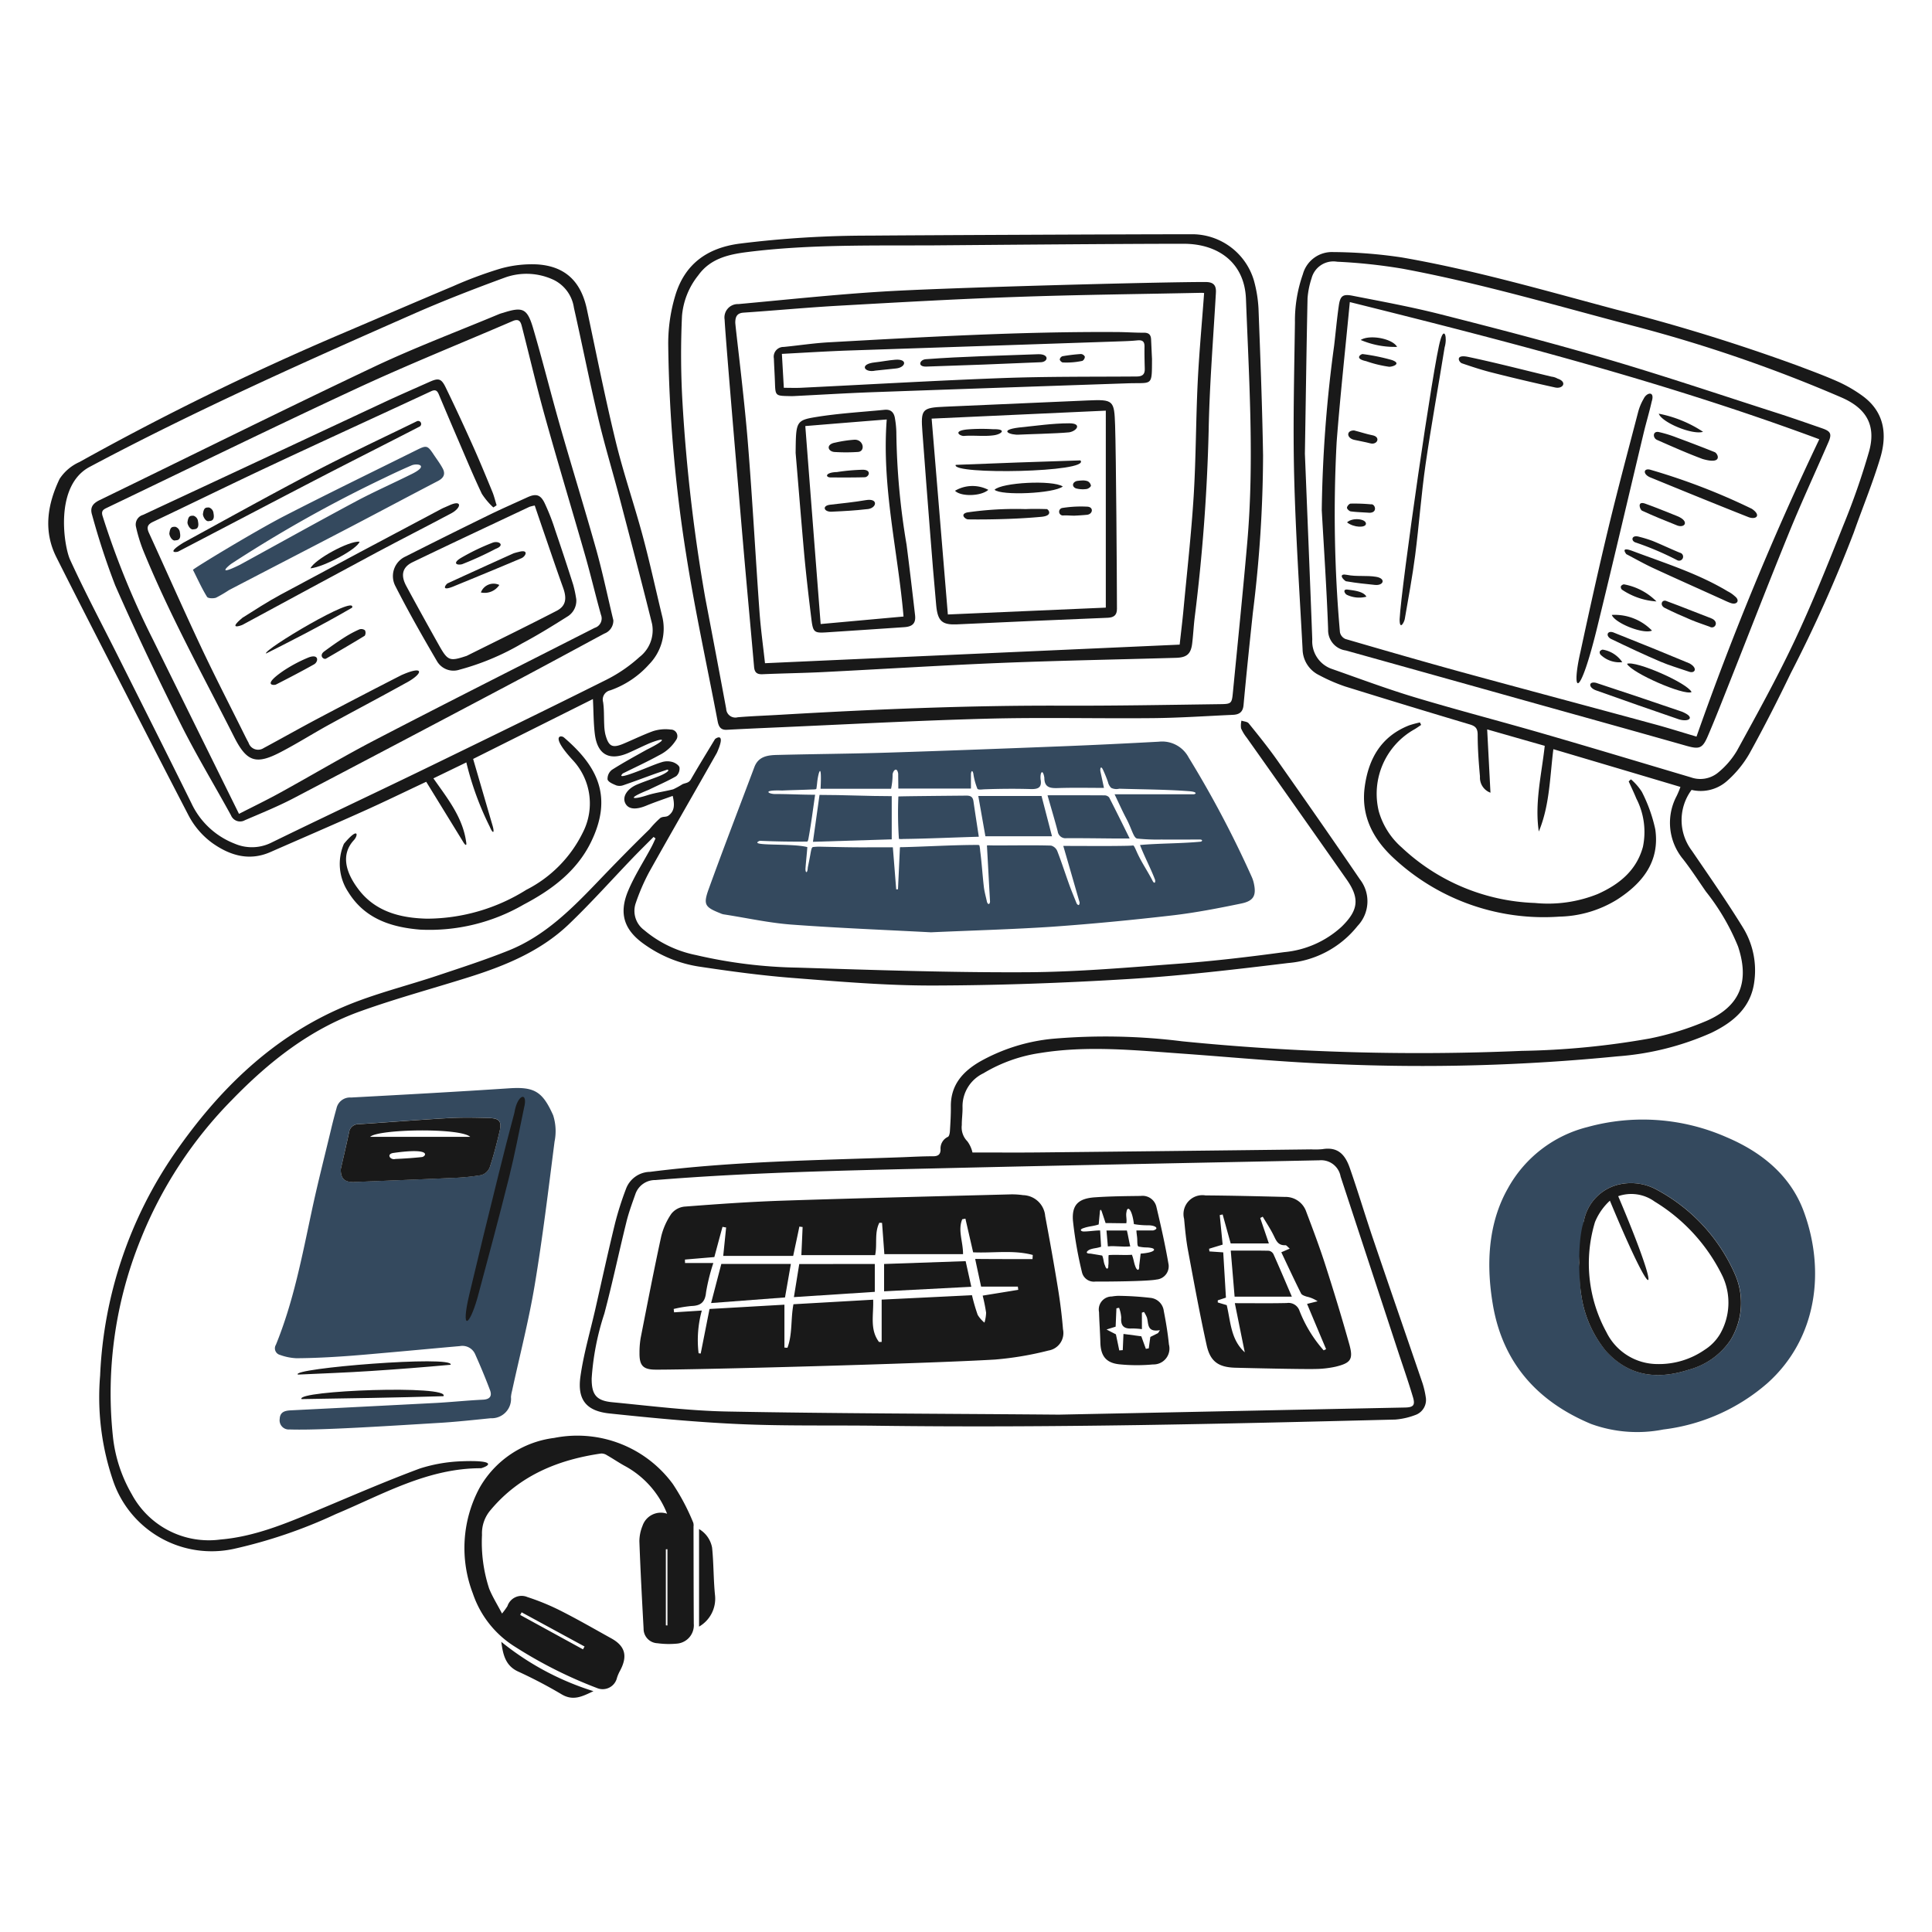 <svg xmlns="http://www.w3.org/2000/svg" version="1.1" xmlns:xlink="http://www.w3.org/1999/xlink" xmlns:svgjs="http://svgjs.com/svgjs" viewBox="0 0 549 549" width="549" height="549"><g transform="matrix(2.745,0,0,2.745,0,0)"><path d="M96.369,96.512c-4.616-.245-9.547-.436-14.456-.8-2.346-.178-4.672-.7-7-1.057a1.287,1.287,0,0,1-.313-.1c-1.63-.648-1.828-.893-1.228-2.543,1.528-4.221,3.144-8.408,4.719-12.6.43-1.146,1.432-1.241,2.421-1.262,3.785-.095,7.576-.122,11.361-.238,6.069-.191,12.145-.423,18.214-.662,3.293-.129,6.587-.293,9.874-.47a3.1,3.1,0,0,1,3.089,1.636,108.727,108.727,0,0,1,6.519,12.336,3.435,3.435,0,0,1,.212.614c.3,1.3.034,1.889-1.269,2.162-2.366.491-4.753.954-7.153,1.234-4.133.477-8.279.879-12.431,1.173C104.852,96.206,100.761,96.315,96.369,96.512Zm11.354-15.827c.144.811-.218,1.016-.988,1-1.583-.048-3.165-.034-4.747.02-.32.007-.627.082-.8-.034a6.764,6.764,0,0,1-.43-1.6c-.089-.361-.211-.293-.246.034v1.528H92.994c0-.573-.014-1.03-.014-1.541-.116-.73-.511-.375-.579.068a7.174,7.174,0,0,1-.157,1.493h-7.3c.157-3.048-.259-1.609-.354-.613-.021.225-.048.395-.069.572-.013.13-.2.1-.7.123-.955.041-1.909.055-2.857.1-2.223-.081-1.344.4-.641.362,1.35,0,2.611.075,4.057.075-.232,1.6-.409,3-.661,4.385-.034.184-.062.429-.164.463-1.418.014-3.1,0-4.91-.082-1.37.6,3.335.219,4.93.655-.047.662-.136,1.473-.184,2.1-.061.594.2.7.232.014.082-.416.171-.832.246-1.248.088-.484.136-.845.286-.873a5.509,5.509,0,0,1,.893-.034c1.692.034,3.219.075,4.91.062.812-.007,1.623,0,2.469,0,.123,1.5.232,2.925.348,4.357.061-.007.122-.007.184-.014.068-1.459.136-2.911.2-4.343a.666.666,0,0,1,.225-.014c2.537-.061,5.019-.218,7.556-.232.089,0,.382-.02.443.041a2.734,2.734,0,0,1,.082.552c.164,1.241.239,2.5.382,3.737.061.532.218,1.057.327,1.582.1.273.28.28.314-.041-.109-1.936-.211-3.866-.321-5.816a1.536,1.536,0,0,1,.355-.007c2.1.02,4.187-.041,6.281.02a.966.966,0,0,1,.641.553c.443,1.138.818,2.311,1.234,3.464.238.668.518,1.323.777,1.977.157.219.293.239.307-.109-.559-1.93-1.111-3.859-1.691-5.851,2.305,0,4.453.028,6.6-.013.266-.007.443-.014.634-.034.1-.007.307.525.45.832.457.982,1.078,1.882,1.569,2.843.136.259.306.253.252-.109-.43-1.152-1.146-2.5-1.562-3.614,1.951-.177,4.208-.15,6.165-.334.341,0,.361-.259-.027-.232-1.33,0-2.66.007-3.99,0a19.861,19.861,0,0,1-2.434-.1c-.389-.062-.539-.948-1.132-2.073-.4-.751-.743-1.528-1.214-2.51h8.163c.293-.02.429-.252-.423-.32-2.448-.184-4.808-.184-7.256-.259a1.215,1.215,0,0,1-.839-.089,1.235,1.235,0,0,1-.334-.614,12.973,12.973,0,0,0-.5-1.234c-.2-.443-.314-.252-.287.1.116.552.239,1.1.375,1.753-1.6,0-3.116-.034-4.637.013-.825.028-1.541.034-1.534-1.077C107.955,79.553,107.648,79.935,107.723,80.685Z" fill="#34495e"></path><path d="M173.958,81.462c-4.412-1.316-8.762-2.605-13.154-3.907-.368,2.891-.375,5.8-1.507,8.524-.443-2.973.28-5.851.614-8.872-1.951-.552-3.915-1.118-5.96-1.7.116,2.21.225,4.3.341,6.553a1.656,1.656,0,0,1-1.085-1.663c-.129-1.439-.238-2.885-.238-4.324,0-.689-.239-.914-.853-1.091q-6.455-1.923-12.874-3.921a17.883,17.883,0,0,1-2.68-1.166,3.035,3.035,0,0,1-1.719-2.694c-.32-5.987-.723-11.974-.873-17.968-.129-5.285.007-10.577.082-15.868a14.5,14.5,0,0,1,.819-4.972,3.113,3.113,0,0,1,3.116-2.3,49.953,49.953,0,0,1,7.14.559c7.494,1.3,14.791,3.424,22.128,5.381a194.157,194.157,0,0,1,18.787,5.8c1.425.539,2.857,1.064,4.248,1.684a14.333,14.333,0,0,1,2.462,1.425c2.319,1.658,2.639,4,1.882,6.5-.784,2.6-1.827,5.115-2.728,7.679a143.8,143.8,0,0,1-6.532,14.579c-1.357,2.816-2.776,5.605-4.29,8.34a11.213,11.213,0,0,1-2.305,2.809,4.1,4.1,0,0,1-3.668.921,5.247,5.247,0,0,0,.034,6.3c1.807,2.653,3.648,5.285,5.326,8.019a8.459,8.459,0,0,1,1.145,5.435c-.313,2.748-2.168,4.29-4.473,5.4a29.123,29.123,0,0,1-9.7,2.428,205.435,205.435,0,0,1-29.254.8c-5.258-.191-10.5-.7-15.746-1.077-4.923-.348-9.84-.866-14.764-.068a15.841,15.841,0,0,0-5.878,2.1,3.788,3.788,0,0,0-2.161,3.478c.02.627-.082,1.255-.075,1.875a2.045,2.045,0,0,0,.579,1.691,3.068,3.068,0,0,1,.525,1.153c2.435,0,4.8.02,7.167-.007q13.953-.144,27.9-.314a8.088,8.088,0,0,0,1.145-.02c1.576-.266,2.346.5,2.851,1.95.879,2.516,1.636,5.074,2.5,7.6,1.663,4.9,3.355,9.778,5.025,14.668a9.189,9.189,0,0,1,.334,1.432,1.656,1.656,0,0,1-.941,1.814,7.431,7.431,0,0,1-2.209.525c-17.887.45-35.774.873-53.667.641-4.746-.062-9.5.041-14.232-.171-4.487-.2-8.967-.627-13.441-1.1-2.414-.252-3.355-1.425-3.014-3.832.328-2.332,1-4.61,1.528-6.915.682-3,1.336-6,2.066-8.987a33.1,33.1,0,0,1,1.112-3.492,2.7,2.7,0,0,1,2.489-1.786c8.674-1.105,17.4-1.2,26.117-1.514,1.064-.041,2.128-.1,3.192-.1.511,0,.763-.177.777-.681a1.323,1.323,0,0,1,.764-1.33c.122-.062.184-.355.2-.553.055-.872.11-1.745.1-2.611-.014-2.21,1.234-3.587,2.993-4.617a19.061,19.061,0,0,1,7.583-2.373,63.659,63.659,0,0,1,13.386.266,246.636,246.636,0,0,0,35.133.989,83.036,83.036,0,0,0,13.25-1.282,29.877,29.877,0,0,0,5.973-1.862c3.424-1.527,4.365-4.085,3.171-7.665A23.029,23.029,0,0,0,176.6,92.3c-.777-1.118-1.514-2.264-2.353-3.341a5.9,5.9,0,0,1-.7-6.519A9.047,9.047,0,0,0,173.958,81.462Zm-64.325,64.981c11.074-.225,23.451-.485,35.828-.737.845-.02,1.057-.232.811-1.064-.477-1.609-1.036-3.2-1.561-4.794q-2.967-9.032-5.933-18.057a2.041,2.041,0,0,0-2.189-1.677c-13.277.272-26.547.525-39.824.838-9.649.225-19.3.423-28.92,1.207a2.154,2.154,0,0,0-2.067,1.446c-.334.948-.688,1.9-.927,2.871-.784,3.171-1.453,6.362-2.291,9.513a27.075,27.075,0,0,0-1.31,6.7c-.013,1.671.464,2.312,2.135,2.469,3.962.381,7.924.886,11.893.961C86.3,146.327,97.317,146.34,109.633,146.443Zm25.449-99.479c.245,6.1.518,12.663.764,19.23a3.026,3.026,0,0,0,2.093,3.076c2.844,1,5.674,2.059,8.558,2.925,4.426,1.33,8.906,2.489,13.352,3.778,5.067,1.466,10.12,2.994,15.18,4.494a2.9,2.9,0,0,0,2.789-.457,8.552,8.552,0,0,0,2-2.312c2.039-3.723,4.1-7.44,5.912-11.272,1.855-3.928,3.471-7.978,5.08-12.015a73.865,73.865,0,0,0,2.68-7.692c.75-2.728-.313-4.481-2.905-5.592a149.665,149.665,0,0,0-21.112-7.29c-8.081-2.114-16.1-4.5-24.324-6.028a56.838,56.838,0,0,0-6.731-.716,2.335,2.335,0,0,0-2.645,1.718,8.672,8.672,0,0,0-.416,2.06C135.246,36.074,135.177,41.277,135.082,46.964Z" fill="#191919"></path><path d="M156.071,123.066a13.02,13.02,0,0,1,8.286-6.4,21.518,21.518,0,0,1,14.375,1.057c3.573,1.514,6.594,3.914,7.985,7.665,2.243,6.055,1.452,13.154-3.778,17.818a20.063,20.063,0,0,1-10.747,4.774,13.971,13.971,0,0,1-7.487-.573c-5.565-2.325-9.165-6.335-10.175-12.411C153.675,129.886,154.424,125.988,156.071,123.066Zm7.406,7.665c.171,1.248.014,2.271.225,3.362a11.543,11.543,0,0,0,2.551,5.755c2.4,2.667,5.366,2.994,8.605,1.93a7.573,7.573,0,0,0,4.3-3.075,7.311,7.311,0,0,0,.457-6.785,18.178,18.178,0,0,0-8.04-8.729,5.619,5.619,0,0,0-3.805-.614,4.792,4.792,0,0,0-3.805,3.833A39.538,39.538,0,0,0,163.477,130.731Z" fill="#34495e"></path><path d="M69.638,82.39c-.934.341-1.855.648-2.748,1.016-1.091.45-1.875.375-2.175-.287s.211-1.472,1.248-1.909c.722-.307,1.438-.532,2.209-.839.607-.238,1.282-.641.907-.7-.5.17-1,.334-1.487.511-1.016.369-2.032.75-3.055,1.1a1.146,1.146,0,0,1-.723.027c-.347-.143-.838-.341-.92-.62a1.171,1.171,0,0,1,.457-1c1.166-.743,2.386-1.405,3.593-2.08,2-.982,2.094-1.377.328-.682-.75.321-1.48.689-2.223,1.016-1.964.853-3.205.185-3.471-1.95-.143-1.159-.13-2.332-.2-3.628l-12.4,6.2c.688,2.359,1.35,4.637,2.018,6.922.225.8.021.852-.293.1a31.218,31.218,0,0,1-2.428-6.663l-3.409,1.651c1.445,2.059,3.014,4,3.382,6.532.075.4,0,.491-.245.137l-3.881-6.315c-2.223,1.044-4.343,2.08-6.491,3.042-3.2,1.439-6.424,2.823-9.636,4.234-2.141.941-4.119.4-5.987-.913a8.288,8.288,0,0,1-2.53-2.96q-3.253-6.27-6.458-12.554c-2.407-4.7-4.821-9.39-7.187-14.1-1.378-2.742-.907-5.5.334-8.1A4.779,4.779,0,0,1,8.224,47.83,286.3,286.3,0,0,1,35.256,34.594c3.88-1.65,7.746-3.328,11.633-4.958a42.459,42.459,0,0,1,4.883-1.82,11.944,11.944,0,0,1,3.859-.444c2.892.191,4.515,1.78,5.122,4.637.968,4.549,1.875,9.118,2.973,13.639.8,3.3,1.916,6.526,2.8,9.806.757,2.809,1.37,5.66,2.059,8.49a5.3,5.3,0,0,1-1.391,4.828,9.676,9.676,0,0,1-4.023,2.693.975.975,0,0,0-.737,1.221c.116.777.075,1.575.116,2.366a5.113,5.113,0,0,0,.116.969c.341,1.275.723,1.459,1.923.948,1-.423,1.978-.9,3-1.276a4.231,4.231,0,0,1,1.841-.17.678.678,0,0,1,.566,1.07,4.345,4.345,0,0,1-1.766,1.589c-1.228.675-2.5,1.262-3.765,1.889-.157.191-.688.669,2.08-.429.682-.266,1.357-.566,2.053-.771a1.937,1.937,0,0,1,1.043.021c.28.088.655.334.7.559a1.062,1.062,0,0,1-.341.9c-.914.525-1.889.941-2.837,1.405-2.516,1.016-1.514,1.009-.211.586.872-.286,1.834-.4,2.741-.634a8.841,8.841,0,0,0,.968-.532c.368-.15.641-.109.873-.518.8-1.391,1.643-2.755,2.475-4.133.055-.095,1.207-.838.2,1.412-2.332,4.119-4.7,8.217-7.01,12.343a21.394,21.394,0,0,0-1.384,3.2,2.461,2.461,0,0,0,.852,2.789,11.964,11.964,0,0,0,5.387,2.6,49.875,49.875,0,0,0,10.529,1.3c7.9.245,15.807.518,23.711.477,5.278-.027,10.562-.5,15.834-.893,3.607-.273,7.214-.7,10.8-1.187a10.16,10.16,0,0,0,5.954-2.632c1.732-1.691,1.9-2.919.531-4.876q-5.154-7.354-10.344-14.682a4.458,4.458,0,0,1-.594-.975,2.169,2.169,0,0,1,.041-.8c.253.089.607.1.75.28,1.01,1.248,2.019,2.5,2.946,3.812,2.878,4.092,5.749,8.2,8.565,12.336a3.7,3.7,0,0,1-.245,4.828,10.231,10.231,0,0,1-7.16,3.832c-5.49.669-10.993,1.316-16.5,1.657-6.771.416-13.57.662-20.355.675-4.815.007-9.643-.409-14.45-.784-3.253-.252-6.5-.695-9.724-1.179a13.2,13.2,0,0,1-5.626-2.292c-2.087-1.459-2.687-3.157-1.7-5.53.655-1.568,1.6-3.021,2.407-4.528.157-.293.293-.607.436-.914-.068-.054-.136-.1-.2-.157-.7.7-1.4,1.391-2.087,2.1-2.243,2.332-4.4,4.759-6.737,6.989C55.9,98.51,52.229,100,48.43,101.19c-3.709,1.166-7.473,2.183-11.135,3.5-5.21,1.868-9.452,5.223-13.264,9.151a43.654,43.654,0,0,0-9.478,14.477,42.384,42.384,0,0,0-2.878,20.26,15.078,15.078,0,0,0,1.964,6.1,9.052,9.052,0,0,0,9.185,4.692c3.471-.293,6.649-1.609,9.82-2.932,3.587-1.5,7.153-3.055,10.8-4.412a16,16,0,0,1,4.391-.757c3.417-.123,2.967.422,1.971.722-5.551-.013-10.195,2.721-15.043,4.747a51.344,51.344,0,0,1-10.556,3.6,10.775,10.775,0,0,1-12.554-7.215,26.721,26.721,0,0,1-1.289-10.719,43.817,43.817,0,0,1,7.76-23.077c4.521-6.519,10.079-11.974,17.5-15.125,3.144-1.336,6.506-2.148,9.752-3.239,2.448-.818,4.909-1.616,7.3-2.577,3.757-1.514,6.546-4.337,9.288-7.2,1.732-1.807,3.477-3.594,5.271-5.34a10.018,10.018,0,0,1,1.118-1.166c.314-.2.594-.048.887-.279C69.856,83.924,69.836,83.242,69.638,82.39ZM7.256,57.943c1.527,3.335,3.253,6.587,4.9,9.867,2.557,5.108,5.128,10.209,7.658,15.337a8.222,8.222,0,0,0,4.474,4.187,4.511,4.511,0,0,0,3.73-.068q2.556-1.248,5.134-2.483C37,82.935,40.861,81.108,44.7,79.239c6.042-2.939,12.084-5.878,18.1-8.885a15.338,15.338,0,0,0,3.4-2.339,3.5,3.5,0,0,0,1.3-3.437c-1.064-4.3-2.2-8.592-3.321-12.881-.737-2.817-1.589-5.606-2.257-8.436-.9-3.784-1.651-7.6-2.51-11.4a3.818,3.818,0,0,0-2.073-2.877,6.6,6.6,0,0,0-5.1-.239c-3.164,1.159-6.314,2.38-9.4,3.737-11.307,4.978-22.586,10.01-33.5,15.82C5.578,50.23,6.622,56.565,7.256,57.943Z" fill="#191919"></path><path d="M29.991,147.977a.949.949,0,0,1-1.036-1.091c.034-.723.532-.853,1.132-.887q7.548-.378,15.1-.77c1.6-.089,3.205-.259,4.808-.334.736-.034.955-.389.73-.989-.478-1.269-1-2.516-1.555-3.758a1.442,1.442,0,0,0-1.569-.8c-2.414.211-4.828.443-7.242.654-1.711.15-3.416.314-5.128.423-1.52.1-3.048.171-4.568.178A5.661,5.661,0,0,1,29,140.264a.706.706,0,0,1-.437-1.057c1.821-4.459,2.707-9.165,3.71-13.849.6-2.824,1.323-5.613,1.991-8.422q.265-1.115.573-2.21a1.424,1.424,0,0,1,1.493-1.111c5.469-.293,10.931-.593,16.394-.955,2.6-.17,3.437.334,4.534,2.782a5.383,5.383,0,0,1,.15,2.728c-.634,4.965-1.234,9.943-2.059,14.88-.614,3.668-1.548,7.283-2.339,10.924a4.082,4.082,0,0,0-.116.641,2.005,2.005,0,0,1-2.1,2.2c-1.678.17-3.362.354-5.04.464C40.431,147.6,33.02,148.089,29.991,147.977Zm5.285-26.936c-.007.975.4,1.357,1.425,1.316,3.369-.143,6.744-.266,10.113-.423a22.033,22.033,0,0,0,3-.293,1.369,1.369,0,0,0,.879-.791c.409-1.234.737-2.5,1.03-3.771.225-1-.02-1.309-1.05-1.343-1.384-.041-2.776-.075-4.16,0-3.123.177-6.239.429-9.363.634a.973.973,0,0,0-1.016.852C35.856,118.5,35.562,119.773,35.276,121.041Z" fill="#34495e"></path><path d="M123.53,24.249a6.68,6.68,0,0,1,6.281,4.808,13.483,13.483,0,0,1,.47,2.9c.191,5.067.389,10.133.471,15.207A133.252,133.252,0,0,1,129.7,63.391c-.341,3.2-.675,6.4-.969,9.6-.068.764-.484.982-1.111,1.009-2.748.123-5.5.314-8.251.341-5.783.055-11.566-.095-17.342.062-7.412.2-14.818.607-22.223.927-1.521.068-3.042.136-4.562.218-.621.034-.839-.307-.948-.866C73.2,68.929,71.943,63.2,71.036,57.425A148.951,148.951,0,0,1,69.174,35.61a17.241,17.241,0,0,1,.744-5.06c.975-3.191,3.252-4.876,6.621-5.326a107.193,107.193,0,0,1,13.454-.832C94.378,24.352,116.738,24.249,123.53,24.249ZM96.717,25.4c-6.43.034-12.875-.116-19.278.682-1.977.245-3.894.661-5.155,2.42A7.749,7.749,0,0,0,70.6,32.7a86.024,86.024,0,0,0,.047,8.9,176.67,176.67,0,0,0,2.36,20.294q1.1,5.739,2.168,11.477a.95.95,0,0,0,1.194.88c1.466-.123,2.939-.171,4.412-.259,9.69-.566,19.387-.976,29.1-.942,5.483.021,10.958-.081,16.441-.156,1.18-.014,1.2-.075,1.316-1.3.5-5.128,1.023-10.249,1.473-15.384.743-8.422.191-16.843-.129-25.258-.144-3.833-2.967-5.715-6.431-5.715C115.831,25.231,98.6,25.388,96.717,25.4Z" fill="#191919"></path><path d="M69.058,156.7a9.629,9.629,0,0,0-4.425-4.972c-.614-.34-1.2-.743-1.814-1.091a1.03,1.03,0,0,0-.593-.17c-4.46.648-8.429,2.271-11.416,5.824a3.7,3.7,0,0,0-.914,2.6,15.443,15.443,0,0,0,.737,5.551c.334.839.825,1.61,1.336,2.592a7.716,7.716,0,0,0,.56-.764,1.542,1.542,0,0,1,2.073-.941,24.281,24.281,0,0,1,3.457,1.425c1.766.893,3.491,1.889,5.224,2.85,1.534.846,1.657,1.93.907,3.342a4.178,4.178,0,0,0-.321.743,1.521,1.521,0,0,1-2.066,1.057,46.142,46.142,0,0,1-8.436-4.241,10.4,10.4,0,0,1-4.418-5.551,13.151,13.151,0,0,1,.682-10.911,10.361,10.361,0,0,1,7.739-5.189,12.266,12.266,0,0,1,12.275,4.759,22.58,22.58,0,0,1,2.121,4.017.98.98,0,0,1,.027.4c.007,3.355.007,6.7.027,10.059a1.906,1.906,0,0,1-1.677,2.052,8.887,8.887,0,0,1-2.087-.034,1.494,1.494,0,0,1-1.432-1.514c-.164-3.014-.327-6.035-.436-9.056a4.321,4.321,0,0,1,.327-1.589A2,2,0,0,1,69.058,156.7Zm-.129,11.558c.054,0,.109.007.164.007v-7.89c-.055,0-.11.007-.164.007Zm-8.579,2.482c.055-.095.109-.2.164-.293L54,166.907c-.048.089-.1.184-.15.273Z" fill="#191919"></path><path d="M168.837,80.678a5.826,5.826,0,0,1,1.125,1.289,15.793,15.793,0,0,1,1.391,3.88c.484,3.335-1.316,5.585-3.962,7.283a11.824,11.824,0,0,1-5.966,1.759,22.8,22.8,0,0,1-17.151-6.055c-2.141-1.978-3.416-4.4-2.993-7.419.4-2.905,1.718-5.2,4.6-6.329a10.452,10.452,0,0,1,1.111-.3c.041.089.082.171.123.26-.218.143-.436.3-.661.436a7.65,7.65,0,0,0-3.724,8.5,7.8,7.8,0,0,0,2.373,3.744,21.188,21.188,0,0,0,13.789,5.749,13.787,13.787,0,0,0,6.492-.921c2.216-.989,4.016-2.421,4.691-4.889a7.552,7.552,0,0,0-.682-5c-.245-.6-.525-1.179-.791-1.773C168.673,80.821,168.755,80.746,168.837,80.678Z" fill="#191919"></path><path d="M36.633,86.972c-1.473,1.6-.7,3.533.457,5.067,1.746,2.332,4.344,2.994,7.092,3.062a19.473,19.473,0,0,0,10.3-2.987,13.126,13.126,0,0,0,5.858-5.946,6.574,6.574,0,0,0-1.085-7.522c-2.325-2.544-1.179-2.557-.886-2.312,3.423,2.926,5.142,6.09,2.8,10.857-1.487,3.02-4.071,4.93-6.949,6.444a19.46,19.46,0,0,1-10.727,2.6c-3-.246-5.735-1.126-7.439-3.887a5.259,5.259,0,0,1-.45-5C37.11,85.547,37.11,86.447,36.633,86.972Z" fill="#191919"></path><path d="M45.907,144.533c-4.9.15-9.8.225-14.695.3C30.6,143.94,46.657,143.34,45.907,144.533Z" fill="#191919"></path><path d="M46.651,141.28q-4.143.379-8.3.648c-2.5.164-5.006.253-7.508.369C29.978,141.656,47.066,140.271,46.651,141.28Z" fill="#191919"></path><path d="M51.894,169.962a28.715,28.715,0,0,0,9.541,5.108c-1.085.5-2.073,1.077-3.328.306a48.634,48.634,0,0,0-4.528-2.366C52.345,172.41,52.072,171.333,51.894,169.962Z" fill="#191919"></path><path d="M72.366,168.387v-10.1a2.824,2.824,0,0,1,1.35,1.929c.17,1.651.136,3.321.307,4.965A3.335,3.335,0,0,1,72.366,168.387Z" fill="#191919"></path><path d="M163.961,126.415a4.792,4.792,0,0,1,3.8-3.833,5.543,5.543,0,0,1,3.806.614,18.2,18.2,0,0,1,8.039,8.728,7.352,7.352,0,0,1-.457,6.786,7.546,7.546,0,0,1-4.3,3.075c-3.24,1.057-6.206.73-8.606-1.93A11.7,11.7,0,0,1,163.7,134.1C163.491,133.009,163.225,128.59,163.961,126.415Zm2.694-2.121a6.23,6.23,0,0,0-1.541,2.209,14.786,14.786,0,0,0,1.179,11.395,5.894,5.894,0,0,0,5.19,3.307,8.317,8.317,0,0,0,5-1.486,4.917,4.917,0,0,0,1.569-1.609,6.5,6.5,0,0,0,.272-5.988,18.511,18.511,0,0,0-7.044-7.74,4.11,4.11,0,0,0-3.764-.552C172.117,134.639,171.5,135.968,166.655,124.294Z" fill="#191919"></path><path d="M35.276,121.041c.286-1.268.587-2.544.859-3.812a.972.972,0,0,1,1.016-.852c3.124-.2,6.24-.457,9.363-.634,1.384-.075,2.776-.048,4.16,0,1.023.034,1.275.347,1.05,1.343-.293,1.268-.621,2.537-1.03,3.771a1.369,1.369,0,0,1-.879.791,22.083,22.083,0,0,1-3,.293c-3.368.157-6.744.28-10.113.423C35.672,122.405,35.269,122.016,35.276,121.041Zm13.4-3.355c-1.037-.962-9.554-.805-10.359,0Zm-7.938,1.664c-.784.109-.341.764.191.627.921-.041,1.841-.1,2.755-.2C44.059,119.732,44.843,118.77,40.738,119.35Z" fill="#191919"></path><path d="M54.247,114.692c-.5,2.394-.955,4.808-1.548,7.181-1.043,4.173-2.155,8.326-3.273,12.479-.88,3.069-1.725,3.4-.852-.307q1.482-6.238,3.034-12.458c.525-2.142,1.078-4.276,1.644-6.4C53.552,113.247,54.7,112.947,54.247,114.692Z" fill="#191919"></path><path d="M84.156,87.143c.232-1.678.464-3.308.682-4.855,2.5,0,4.944.129,7.474.129V86.89C89.6,86.972,86.918,87.054,84.156,87.143Z" fill="#34495e"></path><path d="M101.327,86.618c-2.687.075-5.251.2-7.835.232a1.915,1.915,0,0,1-.437-.007A40.294,40.294,0,0,1,93,82.451c.2-.027,4.862-.068,7.01-.088.463-.007.7.122.764.6C100.945,84.142,101.129,85.322,101.327,86.618Z" fill="#34495e"></path><path d="M108.439,82.328c2.1,0,4-.006,5.906.007a.636.636,0,0,1,.477.218c.7,1.371,1.384,2.749,2.121,4.249h-1.378c-1.718-.014-3.43-.041-5.148-.034a.813.813,0,0,1-.921-.7C109.183,84.872,108.821,83.679,108.439,82.328Z" fill="#34495e"></path><path d="M101.272,82.4h6.547c.354,1.37.709,2.727,1.084,4.173h-6.894C101.77,85.227,101.531,83.876,101.272,82.4Z" fill="#34495e"></path><path d="M67.865,141.785c-1.3-.007-1.684-.423-1.664-1.752a8.841,8.841,0,0,1,.123-1.542c.689-3.5,1.364-7,2.121-10.481a7.085,7.085,0,0,1,1.057-2.366,2,2,0,0,1,1.357-.736c3.368-.26,6.744-.5,10.119-.614,7.822-.259,15.644-.443,23.465-.648a8.033,8.033,0,0,1,1.466.075A2.363,2.363,0,0,1,108.2,125.9c.463,2.462.907,4.931,1.309,7.406.232,1.425.416,2.857.532,4.3a1.838,1.838,0,0,1-1.5,2.2,33.388,33.388,0,0,1-5.538.934C95.817,141.171,71.786,141.806,67.865,141.785Zm39.02-11.443c.006-.143.02-.286.027-.429-2.012-.539-4.1-.177-6.172-.273-.272-1.186-.538-2.332-.8-3.485l-.328.062c-.477,1.145.089,2.312.082,3.614H91.548c-.075-1.057-.157-2.148-.239-3.239-.095-.007-.19-.007-.279-.014-.532,1.05-.2,2.251-.437,3.355H82.956c.048-1.009.089-1.957.13-2.912-.11-.013-.226-.027-.335-.047-.2.982-.416,1.964-.641,3.034H74.868c.1-.968.2-1.95.3-2.939-.122-.02-.252-.041-.375-.068-.286,1.043-.566,2.094-.845,3.13-1.05.089-2.046.171-3.042.259,0,.116.007.239.007.355h2.932a20.255,20.255,0,0,0-.756,3.041c-.1,1.03-.56,1.384-1.521,1.412a12.754,12.754,0,0,0-1.828.307l.041.347,2.871-.184a11.5,11.5,0,0,0-.334,4.419c.075.014.15.021.218.034.3-1.507.593-3.007.914-4.616,2.564-.144,5.108-.294,7.753-.444v4.44l.314.02c.532-1.425.327-2.994.621-4.507,2.782-.157,5.51-.314,8.251-.471.061,1.555-.375,3.082.607,4.378.088,0,.184-.007.273-.007v-4.378c3.239-.157,6.3-.307,9.349-.457a19.562,19.562,0,0,0,.593,2.039,3.161,3.161,0,0,0,.7.8,3.933,3.933,0,0,0,.17-1.03,17.91,17.91,0,0,0-.355-1.766c1.289-.211,2.483-.4,3.683-.6-.014-.109-.027-.225-.041-.334h-3.805c-.2-.934-.389-1.793-.614-2.864C103.011,130.342,104.948,130.342,106.885,130.342Z" fill="#191919"></path><path d="M127.908,141.587c-1.746-.041-2.618-.62-2.993-2.318-.723-3.267-1.323-6.56-1.937-9.847-.2-1.071-.3-2.155-.4-3.246a1.958,1.958,0,0,1,2.209-2.428c2.748.021,5.5.089,8.238.157a2.263,2.263,0,0,1,2.2,1.541c.682,1.8,1.364,3.608,1.957,5.449.88,2.741,1.726,5.5,2.5,8.271.43,1.548.157,1.93-1.411,2.312a10.356,10.356,0,0,1-2.108.239C134.905,141.751,129.4,141.628,127.908,141.587Zm9.117-1.8c.082-.041.171-.082.253-.123q-.993-2.352-1.971-4.685c.4-.1.743-.184,1.091-.272a3.268,3.268,0,0,0-1.139-.484c-.211-.069-.5-.164-.579-.335-.7-1.4-1.364-2.83-2.039-4.255.32-.136.552-.238.873-.375-.212-.177-.335-.361-.451-.354-.825.047-.988-.58-1.275-1.132-.32-.628-.709-1.214-1.07-1.821-.089.048-.178.089-.259.136.286.853.579,1.7.893,2.632H127.4c-.287-1.029-.56-2.011-.832-3-.1.02-.2.048-.3.068.1,1.03.2,2.053.3,3.055-.539.164-.969.293-1.405.43.013.088.027.177.034.273.457.034.907.061,1.432.1q.142,2.383.28,4.685c-.335.109-.594.2-.846.279v.218c.307.1.614.185.927.28.41,1.691.4,3.553,1.869,4.883-.334-1.637-.662-3.267-1.03-5.087,1.909,0,3.648.027,5.38-.014a1.2,1.2,0,0,1,1.31.791A13.675,13.675,0,0,0,137.025,139.787Z" fill="#191919"></path><path d="M113.39,132.668a1.262,1.262,0,0,1-1.377-.934,41.165,41.165,0,0,1-.941-5.36c-.13-1.664.579-2.312,2.277-2.428,1.575-.109,3.157-.123,4.733-.143a1.472,1.472,0,0,1,1.623,1.105c.463,1.95.907,3.914,1.248,5.891a1.374,1.374,0,0,1-1.228,1.657C118.825,132.647,114.583,132.675,113.39,132.668Zm1.378-2.742c.756-.061,1.677.028,2.407-.034.2.512.191.778.354,1.2.157.456.43.525.4-.062.054-.429.109-.866.15-1.255,1.466-.109,1.636-.463,1.138-.579-.559-.116-.538,0-1.336-.15-.171-.034-.136-.437-.157-.819-.014-.259-.082-.606-.082-.852h1.739c.682-.2.2-.539-.511-.532a8.551,8.551,0,0,1-1.487-.123c-.2-1.616-.689-1.929-.77-1.247-.089.4.068.763-.021,1.159-.627,0-1.5-.021-2.141-.021-.123-.368-.239-.729-.362-1.084-.115-.389-.218-.389-.238.027-.041.4-.075.8-.116,1.2-.518.184-1.016.184-1.507.361-.593.17-.28.382-.027.368.518,0,1.138-.109,1.684-.109.034.58.075,1.262.1,1.684-.423.164-.77.144-1.118.28-.212.055-.716.443.034.436.4.069.8.13,1.193.2.15.287.143.737.293,1.023.137.471.369.416.341,0C114.788,130.731,114.72,130.267,114.768,129.926Z" fill="#191919"></path><path d="M119.139,134.359a1.548,1.548,0,0,1,1.336,1.357c.225,1.146.416,2.3.532,3.464a1.647,1.647,0,0,1-1.65,2.066,18.035,18.035,0,0,1-3.485-.013c-1.4-.15-1.936-.887-1.964-2.305-.027-1.03-.109-2.06-.136-3.1a1.347,1.347,0,0,1,1.323-1.616,4.939,4.939,0,0,1,.648-.068A31.723,31.723,0,0,1,119.139,134.359Zm-.928,3.232a8.538,8.538,0,0,0-1.036-.068c-.825.055-1.18-.28-1.105-1.125a3.508,3.508,0,0,0-.225-1.016c-.089.02-.177.034-.273.054-.027.641-.054,1.276-.082,1.9-.279.089-.5.157-.941.293.444.232.723.375.969.5.122.573.238,1.118.347,1.664.123-.007.239-.021.362-.027.027-.553.048-1.1.075-1.678l1.848.246c.164.463.32.886.47,1.3.1-.02.2-.034.3-.055.055-.409.11-.818.164-1.179l.8-.4c.061-.1.129-.2.191-.3-1.391.239-1.153-.695-1.35-1.323a3.517,3.517,0,0,0-.3-.566c-.075.028-.143.048-.218.075Z" fill="#191919"></path><path d="M136.828,52.822a138.106,138.106,0,0,1,1.282-17.048c.163-1.378.286-2.769.484-4.14.143-.982.4-1.213,1.371-1.029,3.068.6,6.15,1.166,9.178,1.936,5.776,1.467,11.552,2.967,17.266,4.644,5.9,1.732,11.723,3.7,17.58,5.578,1.555.5,3.1,1.044,4.637,1.576.887.306,1.03.579.648,1.445-1.364,3.144-2.809,6.254-4.1,9.424-2.148,5.265-4.194,10.563-6.294,15.848-.682,1.719-1.357,3.444-2.087,5.142-.559,1.309-.893,1.384-2.25,1-5.551-1.576-11.109-3.117-16.666-4.672q-9.278-2.6-18.555-5.189a2.12,2.12,0,0,1-1.835-2.189C137.339,61.039,137.06,56.934,136.828,52.822Zm38.794,23.431a310.674,310.674,0,0,1,12.711-30.782c-15.936-5.919-32.18-10.113-48.6-14.2-.478,5-1,9.738-1.364,14.491a139.417,139.417,0,0,0,.341,19.687.97.97,0,0,0,.573.7c4,1.166,7.992,2.318,12.008,3.423,6.588,1.8,13.189,3.553,19.776,5.346C172.547,75.311,174.02,75.782,175.622,76.253Z" fill="#191919"></path><path d="M63.494,64.21a1.434,1.434,0,0,1-.948,1.384c-3.137,1.691-6.267,3.389-9.41,5.053Q41.781,76.662,30.4,82.628c-1.629.853-3.348,1.548-5.046,2.278a1.014,1.014,0,0,1-1.439-.5c-1.739-3.171-3.614-6.267-5.23-9.5C16.326,70.19,14.048,65.43,11.927,60.6A75.1,75.1,0,0,1,9.54,53.326c-.245-.757.028-1.186.744-1.541,9.465-4.6,18.889-9.288,28.4-13.795,4.248-2.012,8.66-3.669,13-5.483a3.588,3.588,0,0,1,.389-.122c2.018-.648,2.495-.478,3.1,1.541.982,3.334,1.82,6.717,2.775,10.065,1.241,4.344,2.578,8.653,3.8,13C62.41,59.382,62.914,61.809,63.494,64.21ZM24.74,84.251c1.426-.729,2.851-1.418,4.228-2.175,3.335-1.834,6.608-3.791,9.99-5.544,7.508-3.9,15.064-7.706,22.606-11.538a1.017,1.017,0,0,0,.648-1.35c-.566-2.019-1.043-4.058-1.616-6.069-1.371-4.787-2.817-9.554-4.153-14.348-.859-3.062-1.582-6.164-2.373-9.254-.13-.5-.212-1.077-1-.736-5.394,2.325-10.849,4.514-16.175,6.99-8.681,4.03-17.28,8.244-25.906,12.377-.361.177-.511.347-.368.818a85.994,85.994,0,0,0,5.2,12.759C18.76,72.147,21.713,78.121,24.74,84.251Z" fill="#191919"></path><path d="M124.778,29.193c.846,0,1.139.334,1.091,1.125-.273,4.76-.661,9.52-.75,14.287a192.189,192.189,0,0,1-1.446,19.318c-.109.894-.15,1.794-.259,2.687-.129,1.084-.559,1.453-1.657,1.487-6.076.177-12.158.286-18.234.532-6.131.252-12.254.641-18.378.948-2.066.1-4.139.129-6.206.218-.6.027-.832-.2-.879-.778-.375-4.289-.778-8.571-1.146-12.861-.016-.187-1.845-21.451-1.9-23.055a1.386,1.386,0,0,1,1.432-1.623c4.938-.45,9.875-.982,14.819-1.289C97.713,29.78,120.066,29.186,124.778,29.193Zm-.129,1.139c-.075-.007-.178-.02-.287-.02-6.41.136-12.813.2-19.223.429-6.076.212-12.145.559-18.214.9-3.321.184-6.635.5-9.949.723-.71.048-.853.457-.86,1.023,0,.411.923,7.625,1.316,12.6.464,5.762.771,11.531,1.187,17.293.13,1.835.389,3.662.573,5.374,14.381-.648,28.62-1.282,42.927-1.923.122-1.132.279-2.373.395-3.614.368-3.935.812-7.863,1.057-11.8.239-3.915.225-7.849.416-11.77C124.137,36.49,124.424,33.455,124.649,30.332Z" fill="#191919"></path><path d="M73.614,134.891c.368-1.405.709-2.714,1.057-4.051h7.2c-.2,1.166-.4,2.305-.607,3.471Z" fill="#191919"></path><path d="M90.559,130.847v2.885c-2.782.177-5.51.361-8.374.545.191-1.173.369-2.277.553-3.423C85.37,130.847,87.948,130.847,90.559,130.847Z" fill="#191919"></path><path d="M91.521,133.677v-2.83c2.8-.095,5.585-.191,8.442-.293.2.9.389,1.759.587,2.653C97.515,133.37,94.555,133.52,91.521,133.677Z" fill="#191919"></path><path d="M133.732,134.229h-5.926c-.123-1.5-.259-3.089-.4-4.766,1.337,0,2.639-.014,3.935.013a.67.67,0,0,1,.477.335C132.463,131.243,133.07,132.688,133.732,134.229Z" fill="#191919"></path><path d="M114.686,129.026c-.048-.566-.1-1.063-.143-1.643h2.113c.116.457.226,1.152.348,1.643C116.193,129.108,115.477,128.944,114.686,129.026Z" fill="#191919"></path><path d="M163.614,67.456c.92-4.283,1.868-8.558,2.891-12.82.968-4.017,2.039-8.006,3.082-12.009a5.474,5.474,0,0,1,.566-1.35c.321-.675,1.193-.832.825.313-.232,1.037-.538,2.053-.791,3.083-1.582,6.614-3.123,13.236-4.739,19.837C163.443,72.857,162.632,71.69,163.614,67.456Z" fill="#191919"></path><path d="M144.888,64.114c.164-3.382,3.539-26.806,4.228-28.94.4-1.4.736-.253.43.791-.648,4.03-1.385,8.053-1.971,12.1-.45,3.13-.675,6.287-1.078,9.424-.286,2.209-.7,4.405-1.077,6.6C145.372,64.38,144.888,65.335,144.888,64.114Z" fill="#191919"></path><path d="M170.869,48.635a66.06,66.06,0,0,1,10.481,4.037c1.03.7.416,1.173-.388.845-3.362-1.329-6.7-2.693-10.045-4.064C170.01,49.119,170.119,48.41,170.869,48.635Z" fill="#191919"></path><path d="M168.973,57.029c3.349,1.262,6.786,2.326,9.881,4.187a3.207,3.207,0,0,1,.73.5c.587.457.211.927-.4.716-.382-.13-.744-.321-1.119-.484-2.318-1.051-4.65-2.087-6.962-3.158-.934-.436-1.835-.948-2.748-1.425C168.244,57.213,167.78,56.586,168.973,57.029Z" fill="#191919"></path><path d="M151.987,36.947c2.891.607,5.755,1.357,8.633,2.045a1.592,1.592,0,0,1,.614.2c1.043.341.572,1.112-.273.914-2.2-.484-4.392-1-6.574-1.555-1.023-.259-2.032-.593-3.028-.934C151.039,37.533,150.555,36.647,151.987,36.947Z" fill="#191919"></path><path d="M173.8,74.466q-4.276-1.462-8.524-2.98c-.866-.28-.866-.989-.055-.8q4.44,1.462,8.872,2.98C175.581,74.261,174.845,74.786,173.8,74.466Z" fill="#191919"></path><path d="M174.831,69.529c-1.03-.355-2.018-.641-2.966-1.044-1.671-.716-3.314-1.486-4.951-2.277-.8-.307-.559-1.064.225-.689q3.9,1.545,7.76,3.157C175.806,69.181,175.445,69.761,174.831,69.529Z" fill="#191919"></path><path d="M176.256,47.516c-1.595-.593-3.157-1.288-4.719-1.977-.47-.2-.47-.989.246-.8a12.884,12.884,0,0,1,1.78.552c1.323.491,2.632.989,3.941,1.514C177.845,46.944,178.391,48.137,176.256,47.516Z" fill="#191919"></path><path d="M175.111,71.643c-.785.388-6.213-1.985-6.683-2.926C169.321,68.356,174.674,70.695,175.111,71.643Z" fill="#191919"></path><path d="M176.966,64.871c-.676-.245-1.3-.45-1.9-.7-.928-.389-1.848-.8-2.748-1.248-.553-.3-.259-.941.245-.682,1.528.559,3.035,1.18,4.562,1.759C178.036,64.339,177.525,65.212,176.966,64.871Z" fill="#191919"></path><path d="M173.522,54.356c-1.187-.47-2.366-.955-3.533-1.487-.218-.095-.559-1.029.294-.743,1.125.4,2.23.859,3.341,1.3C174.981,53.974,174.381,54.758,173.522,54.356Z" fill="#191919"></path><path d="M173.61,57.984a31.005,31.005,0,0,0-4.255-1.814c-.552-.143-.491-.839.314-.607a13.426,13.426,0,0,1,1.4.43c.955.388,1.882.838,2.837,1.227A.415.415,0,1,1,173.61,57.984Z" fill="#191919"></path><path d="M171.012,65.28c-.913.4-3.825-.77-4.159-1.623A5.369,5.369,0,0,1,171.012,65.28Z" fill="#191919"></path><path d="M171.715,42.825A12.683,12.683,0,0,1,176.3,44.7C175.213,45.048,172.049,43.752,171.715,42.825Z" fill="#191919"></path><path d="M139.446,59.511c.982.2,2.019.034,3.008.2,1.05.177.777.934-.123.839-1.166-.13-1.678-.157-3.014-.382C138.846,59.845,138.628,59.341,139.446,59.511Z" fill="#191919"></path><path d="M141.062,36.653a20.456,20.456,0,0,1,3.014.614c1.037.362.151.7-.272.7a12.422,12.422,0,0,1-2.38-.579C140.108,37.11,140.94,36.626,141.062,36.653Z" fill="#191919"></path><path d="M171.476,62.26a7.223,7.223,0,0,1-3.573-1.221.372.372,0,0,1-.109-.348.448.448,0,0,1,.313-.2A6.338,6.338,0,0,1,171.476,62.26Z" fill="#191919"></path><path d="M140.169,44.557c.75.191,1.316.389,1.9.5.893.17.518,1.029-.212.838-.545-.143-1.111-.238-1.663-.361C139.4,45.362,139.33,44.557,140.169,44.557Z" fill="#191919"></path><path d="M144.629,35.91a9.042,9.042,0,0,1-3.771-.716C141.778,34.608,144.138,35.037,144.629,35.91Z" fill="#191919"></path><path d="M141.758,53.081c-.7-.048-1.323-.062-1.937-.143-.15-.021-.4-.266-.382-.389.014-.157.239-.416.382-.416a18.159,18.159,0,0,1,2.1.075C142.344,52.126,142.665,53.081,141.758,53.081Z" fill="#191919"></path><path d="M167.937,68.547a2.81,2.81,0,0,1-2.223-.75.39.39,0,0,1-.109-.348.441.441,0,0,1,.3-.2A3.023,3.023,0,0,1,167.937,68.547Z" fill="#191919"></path><path d="M141.451,61.769a2.973,2.973,0,0,1-2.018-.191c-.219-.1-.5-.628.1-.539C140.115,61.121,141.151,61.209,141.451,61.769Z" fill="#191919"></path><path d="M139.446,54.076c.573-.538,1.957-.368,1.957.137C141.4,54.656,140.162,54.636,139.446,54.076Z" fill="#191919"></path><path d="M51.069,52.528a7.257,7.257,0,0,1-1.193-1.418c-.907-1.916-1.718-3.88-2.557-5.823q-.951-2.209-1.882-4.433c-.157-.382-.328-.573-.8-.355-5.571,2.592-11.163,5.142-16.728,7.754-4.037,1.889-8.039,3.86-12.07,5.769-.579.273-.675.58-.422,1.139,1.8,3.928,3.546,7.89,5.387,11.8,1.459,3.1,3.034,6.144,4.555,9.213.123.245.245.484.375.723a1.039,1.039,0,0,0,1.555.545c1.916-1.03,3.805-2.1,5.728-3.116q4.256-2.251,8.544-4.44c2.476-1.1,2.258-.109.348.873-2.618,1.453-5.264,2.844-7.89,4.283-1.643.907-3.232,1.909-4.9,2.782-2.591,1.364-3.559,1.084-4.882-1.534C21,69.883,17.519,63.6,14.805,56.934a16.08,16.08,0,0,1-.73-2.407,1.037,1.037,0,0,1,.716-1.221q12.47-5.809,24.924-11.64c1.576-.737,3.178-1.433,4.767-2.142.9-.4,1.193-.354,1.637.546,1,2.052,1.957,4.125,2.891,6.212.689,1.541,1.33,3.1,1.971,4.658.177.443.286.913.429,1.363A3.583,3.583,0,0,1,51.069,52.528Z" fill="#191919"></path><path d="M19.974,58.986c.334-.313,6.6-4.1,9.478-5.578,4.474-2.3,9-4.5,13.509-6.737,1.173-.58,1.255-.641,1.93.382.314.47.662.927.928,1.425.32.586.122,1-.485,1.316-3.014,1.568-6.014,3.171-9.028,4.746-4.194,2.189-8.4,4.358-12.6,6.547a14.008,14.008,0,0,1-1.337.784c-.272.1-.832.082-.934-.082C20.908,60.943,20.5,60.03,19.974,58.986ZM42.6,48.178c-.948.409-1.889.845-2.823,1.3a136.131,136.131,0,0,0-15.814,8.872c-.259.171-1.684,1.378.873.116,3.989-2.182,7.965-4.4,11.974-6.546,1.848-.989,3.771-1.835,5.647-2.769C44.543,48.171,43.2,47.919,42.6,48.178Z" fill="#34495e"></path><path d="M59.655,62.034a1.917,1.917,0,0,1-.955,1.814c-1.534.969-3.082,1.923-4.685,2.776a26.1,26.1,0,0,1-6.444,2.7,1.975,1.975,0,0,1-2.339-.886c-1.493-2.551-2.959-5.128-4.3-7.761a2.226,2.226,0,0,1,1.05-3.068q4.328-2.19,8.681-4.317c1.3-.634,2.612-1.207,3.921-1.807.859-.395,1.337-.314,1.766.532a22.294,22.294,0,0,1,1.126,2.871q.962,2.813,1.861,5.639A12.451,12.451,0,0,1,59.655,62.034Zm-4.3-9.7a3.647,3.647,0,0,0-.553.136c-4.03,1.9-8.074,3.791-12.09,5.728-1.071.518-1.255,1.357-.648,2.475q1.688,3.12,3.43,6.213c.859,1.514,1.078,1.582,2.735,1.036a.577.577,0,0,0,.15-.061c3.082-1.534,6.185-3.048,9.246-4.63.962-.5,1.071-1.269.669-2.387-.737-2.046-1.425-4.1-2.135-6.151C55.9,53.933,55.638,53.17,55.359,52.338Z" fill="#191919"></path><path d="M25.1,63.951c1.289-.812,2.564-1.644,3.9-2.367q8.327-4.479,16.687-8.9c.239-.129.505-.218.743-.334,1.432-.689,1.351.184.355.75-2.591,1.385-5.21,2.708-7.8,4.092-4.624,2.475-9.233,4.985-13.85,7.474C24.986,64.755,23.506,65.274,25.1,63.951Z" fill="#191919"></path><path d="M43.418,44.168c-3.355,1.732-6.73,3.43-10.079,5.162-4.964,2.571-9.922,5.176-14.879,7.761-.157.081-1.337.231.552-.928,4.481-2.448,8.947-4.93,13.475-7.3,3.512-1.835,7.106-3.519,10.672-5.258A.309.309,0,1,1,43.418,44.168Z" fill="#191919"></path><path d="M36.449,62.907c-3.314,1.93-6.881,3.73-8.906,4.746C27.168,67.319,36.974,61.455,36.449,62.907Z" fill="#191919"></path><path d="M29.391,69.406a14.964,14.964,0,0,1,2.578-1.357c1.084-.389,1,.477.532.73-1.3.729-2.612,1.411-3.935,2.086C28.382,70.954,27.045,71,29.391,69.406Z" fill="#191919"></path><path d="M33.79,68.158c-.266.2-.819-.286-.226-.723.7-.518,1.405-1.016,2.135-1.479a11.4,11.4,0,0,1,1.507-.805.626.626,0,0,1,.573.095.59.59,0,0,1-.021.566C36.435,66.624,34.8,67.572,33.79,68.158Z" fill="#191919"></path><path d="M37.226,56.074c-.238.778-3.73,2.633-5.087,2.762C32.535,57.936,36.122,55.965,37.226,56.074Z" fill="#191919"></path><path d="M17.533,55.208c.088-.675.279-.675.62-.675a.676.676,0,0,1,.471.6c.129.635-.13.8-.437.8C17.805,56.074,17.505,55.406,17.533,55.208Z" fill="#191919"></path><path d="M115.627,63.023c0,.655-.314.9-.955.928q-7.8.317-15.6.682c-1.528.068-2-.314-2.155-1.951q-.348-3.825-.641-7.658C96,51.6,95.749,48.178,95.49,44.755c-.184-2.408-.048-2.551,2.332-2.653,4.93-.211,9.86-.436,14.791-.648,2.666-.116,2.734-.014,2.823,2.6C115.538,47.059,115.62,59.7,115.627,63.023Zm-17.5.587c5.483-.239,10.911-.471,16.346-.709V42.511l-18.03.825C97,50.08,97.556,56.8,98.122,63.61Z" fill="#191919"></path><path d="M119.255,37.158c-.014,2.912.075,2.434-2.53,2.523q-13.236.45-26.466.921c-2.693.1-5.387.266-8.08.4-.164.007-.328.007-.491,0-1.426-.027-1.419-.034-1.467-1.439-.027-.818-.081-1.63-.109-2.448a1.013,1.013,0,0,1,1.016-1.2c1.542-.15,3.083-.389,4.631-.477,9.983-.553,19.966-1.132,29.977-1.064.9.007,1.8.075,2.693.068.491,0,.7.211.73.661C119.193,35.8,119.22,36.476,119.255,37.158ZM81.142,40.145c.675,0,1.275.027,1.869-.007,6.914-.334,13.829-.743,20.75-1,4.631-.17,9.268-.129,13.9-.163.6-.007.859-.212.845-.8-.02-.764-.04-1.527-.027-2.291.007-.553-.225-.7-.75-.648-.73.075-1.466.089-2.2.116q-13.862.471-27.714.934c-2.284.082-4.562.225-6.874.348C81.012,37.86,81.074,38.965,81.142,40.145Z" fill="#191919"></path><path d="M82.363,46.889c.034-3.273.013-3.382,2.223-3.737,2.305-.368,4.65-.5,6.983-.73.682-.068,1,.307,1.084.941a9.457,9.457,0,0,1,.136,1.378,74.037,74.037,0,0,0,1.057,11.634c.314,2.434.6,4.868.88,7.3.095.818-.232,1.186-1.1,1.248q-4.041.276-8.081.539c-1.241.081-1.377-.014-1.541-1.3-.279-2.271-.545-4.548-.757-6.826C82.908,53.5,82.6,49.671,82.363,46.889ZM84.954,64.6c2.871-.259,5.776-.525,8.579-.777-.58-6.785-2.271-13.406-1.739-20.4-2.837.225-5.538.443-8.429.682C83.9,51.062,84.429,57.841,84.954,64.6Z" fill="#191919"></path><path d="M46.344,60.384q3.4-1.564,6.812-3.1a5.545,5.545,0,0,1,.546-.15c1.111-.306.709.512.218.676-2.251.954-4.5,1.882-6.765,2.809C45.484,61.353,46.173,60.466,46.344,60.384Z" fill="#191919"></path><path d="M47.68,57.779a22.516,22.516,0,0,1,3.287-1.589c.641-.266,1.384.239.341.628a34.544,34.544,0,0,1-3.471,1.589C47.292,58.543,46.821,58.311,47.68,57.779Z" fill="#191919"></path><path d="M49.781,61.332a1.4,1.4,0,0,1,1.909-.777A1.823,1.823,0,0,1,49.781,61.332Z" fill="#191919"></path><path d="M98.933,48.123c4.3-.17,8.606-.334,12.909-.463C112.974,48.9,98.449,49.167,98.933,48.123Z" fill="#191919"></path><path d="M107.805,53.5c-1.166.109-2.332.177-3.505.218-1.364.048-2.728.068-4.085.048-.293-.007-.886-.539-.075-.723a34.853,34.853,0,0,1,6.035-.341c.73-.034,1.46-.021,2.189,0C108.508,52.713,109.074,53.381,107.805,53.5Z" fill="#191919"></path><path d="M110.021,50.36c-.927.736-6.382.968-7.064.341C103.68,49.951,108.944,49.664,110.021,50.36Z" fill="#191919"></path><path d="M105.534,44.993c-.948.075-2.257-.463-.054-.736,1.732-.171,3.471-.437,5.21-.437,1.35,0,.784.812-.021.935C109.394,44.884,105.964,44.959,105.534,44.993Z" fill="#191919"></path><path d="M111.222,53.381c-.382,0-.764-.041-1.139-.021a.391.391,0,1,1-.1-.777,12.289,12.289,0,0,1,2.51-.136c.763,0,.654.791.02.845C112.088,53.333,111.658,53.36,111.222,53.381Z" fill="#191919"></path><path d="M102.309,50.708c-.764.682-2.864.716-3.444.095A3.564,3.564,0,0,1,102.309,50.708Z" fill="#191919"></path><path d="M100.127,44.455a18.847,18.847,0,0,1,2.7-.021c1.391-.034.9.484.13.614-.989.163-2.182-.007-3.192.082C99.336,45.123,98.613,44.611,100.127,44.455Z" fill="#191919"></path><path d="M112.013,49.739a1.476,1.476,0,0,1,.579.075.641.641,0,0,1,.341.457c-.007.13-.266.321-.436.348a2.723,2.723,0,0,1-.969-.027c-.545-.082-.627-.628-.061-.8A5.21,5.21,0,0,1,112.013,49.739Z" fill="#191919"></path><path d="M107.682,37.5c-3.941.17-7.889.327-11.831.45-.921,0-.627-.716-.02-.764,3.88-.293,7.774-.368,11.66-.518C108.671,36.647,108.514,37.506,107.682,37.5Z" fill="#191919"></path><path d="M90.628,38.365c-1.146.259-1.739-.675-.055-.852.7-.075,1.391-.219,2.094-.273,1.357-.109,1.091.818.061.907C92.107,38.208,90.7,38.351,90.628,38.365Z" fill="#191919"></path><path d="M109.987,37.519c-.122-.047-.279-.2-.279-.313a.434.434,0,0,1,.272-.328,17.892,17.892,0,0,1,1.923-.231.488.488,0,0,1,.4.279.516.516,0,0,1-.252.43A7.758,7.758,0,0,1,109.987,37.519Z" fill="#191919"></path><path d="M85.929,52.249c1.241-.143,2.482-.266,3.71-.477,1.364-.232,1.125.913.048.941-1.16.136-2.326.2-3.485.252C85.3,53.06,85.029,52.358,85.929,52.249Z" fill="#191919"></path><path d="M86.645,48.867a20.6,20.6,0,0,1,2.666-.239c.969,0,.648.8.157.777-1.145.034-2.3.021-3.443.021C85.4,49.433,85.4,48.9,86.645,48.867Z" fill="#191919"></path><path d="M86.475,46.794c-.778,0-1.044-.8-.007-.976a12.677,12.677,0,0,1,2.012-.3c.947,0,1.118,1.248.306,1.269A18.429,18.429,0,0,1,86.475,46.794Z" fill="#191919"></path><path d="M19.408,54.063c.088-.675.279-.675.62-.675a.673.673,0,0,1,.471.6c.129.634-.13.8-.437.8C19.681,54.922,19.381,54.261,19.408,54.063Z" fill="#191919"></path><path d="M21.01,53.21c.089-.675.28-.675.621-.675a.673.673,0,0,1,.47.6c.13.635-.129.8-.436.8C21.29,54.076,20.983,53.408,21.01,53.21Z" fill="#191919"></path></g></svg>